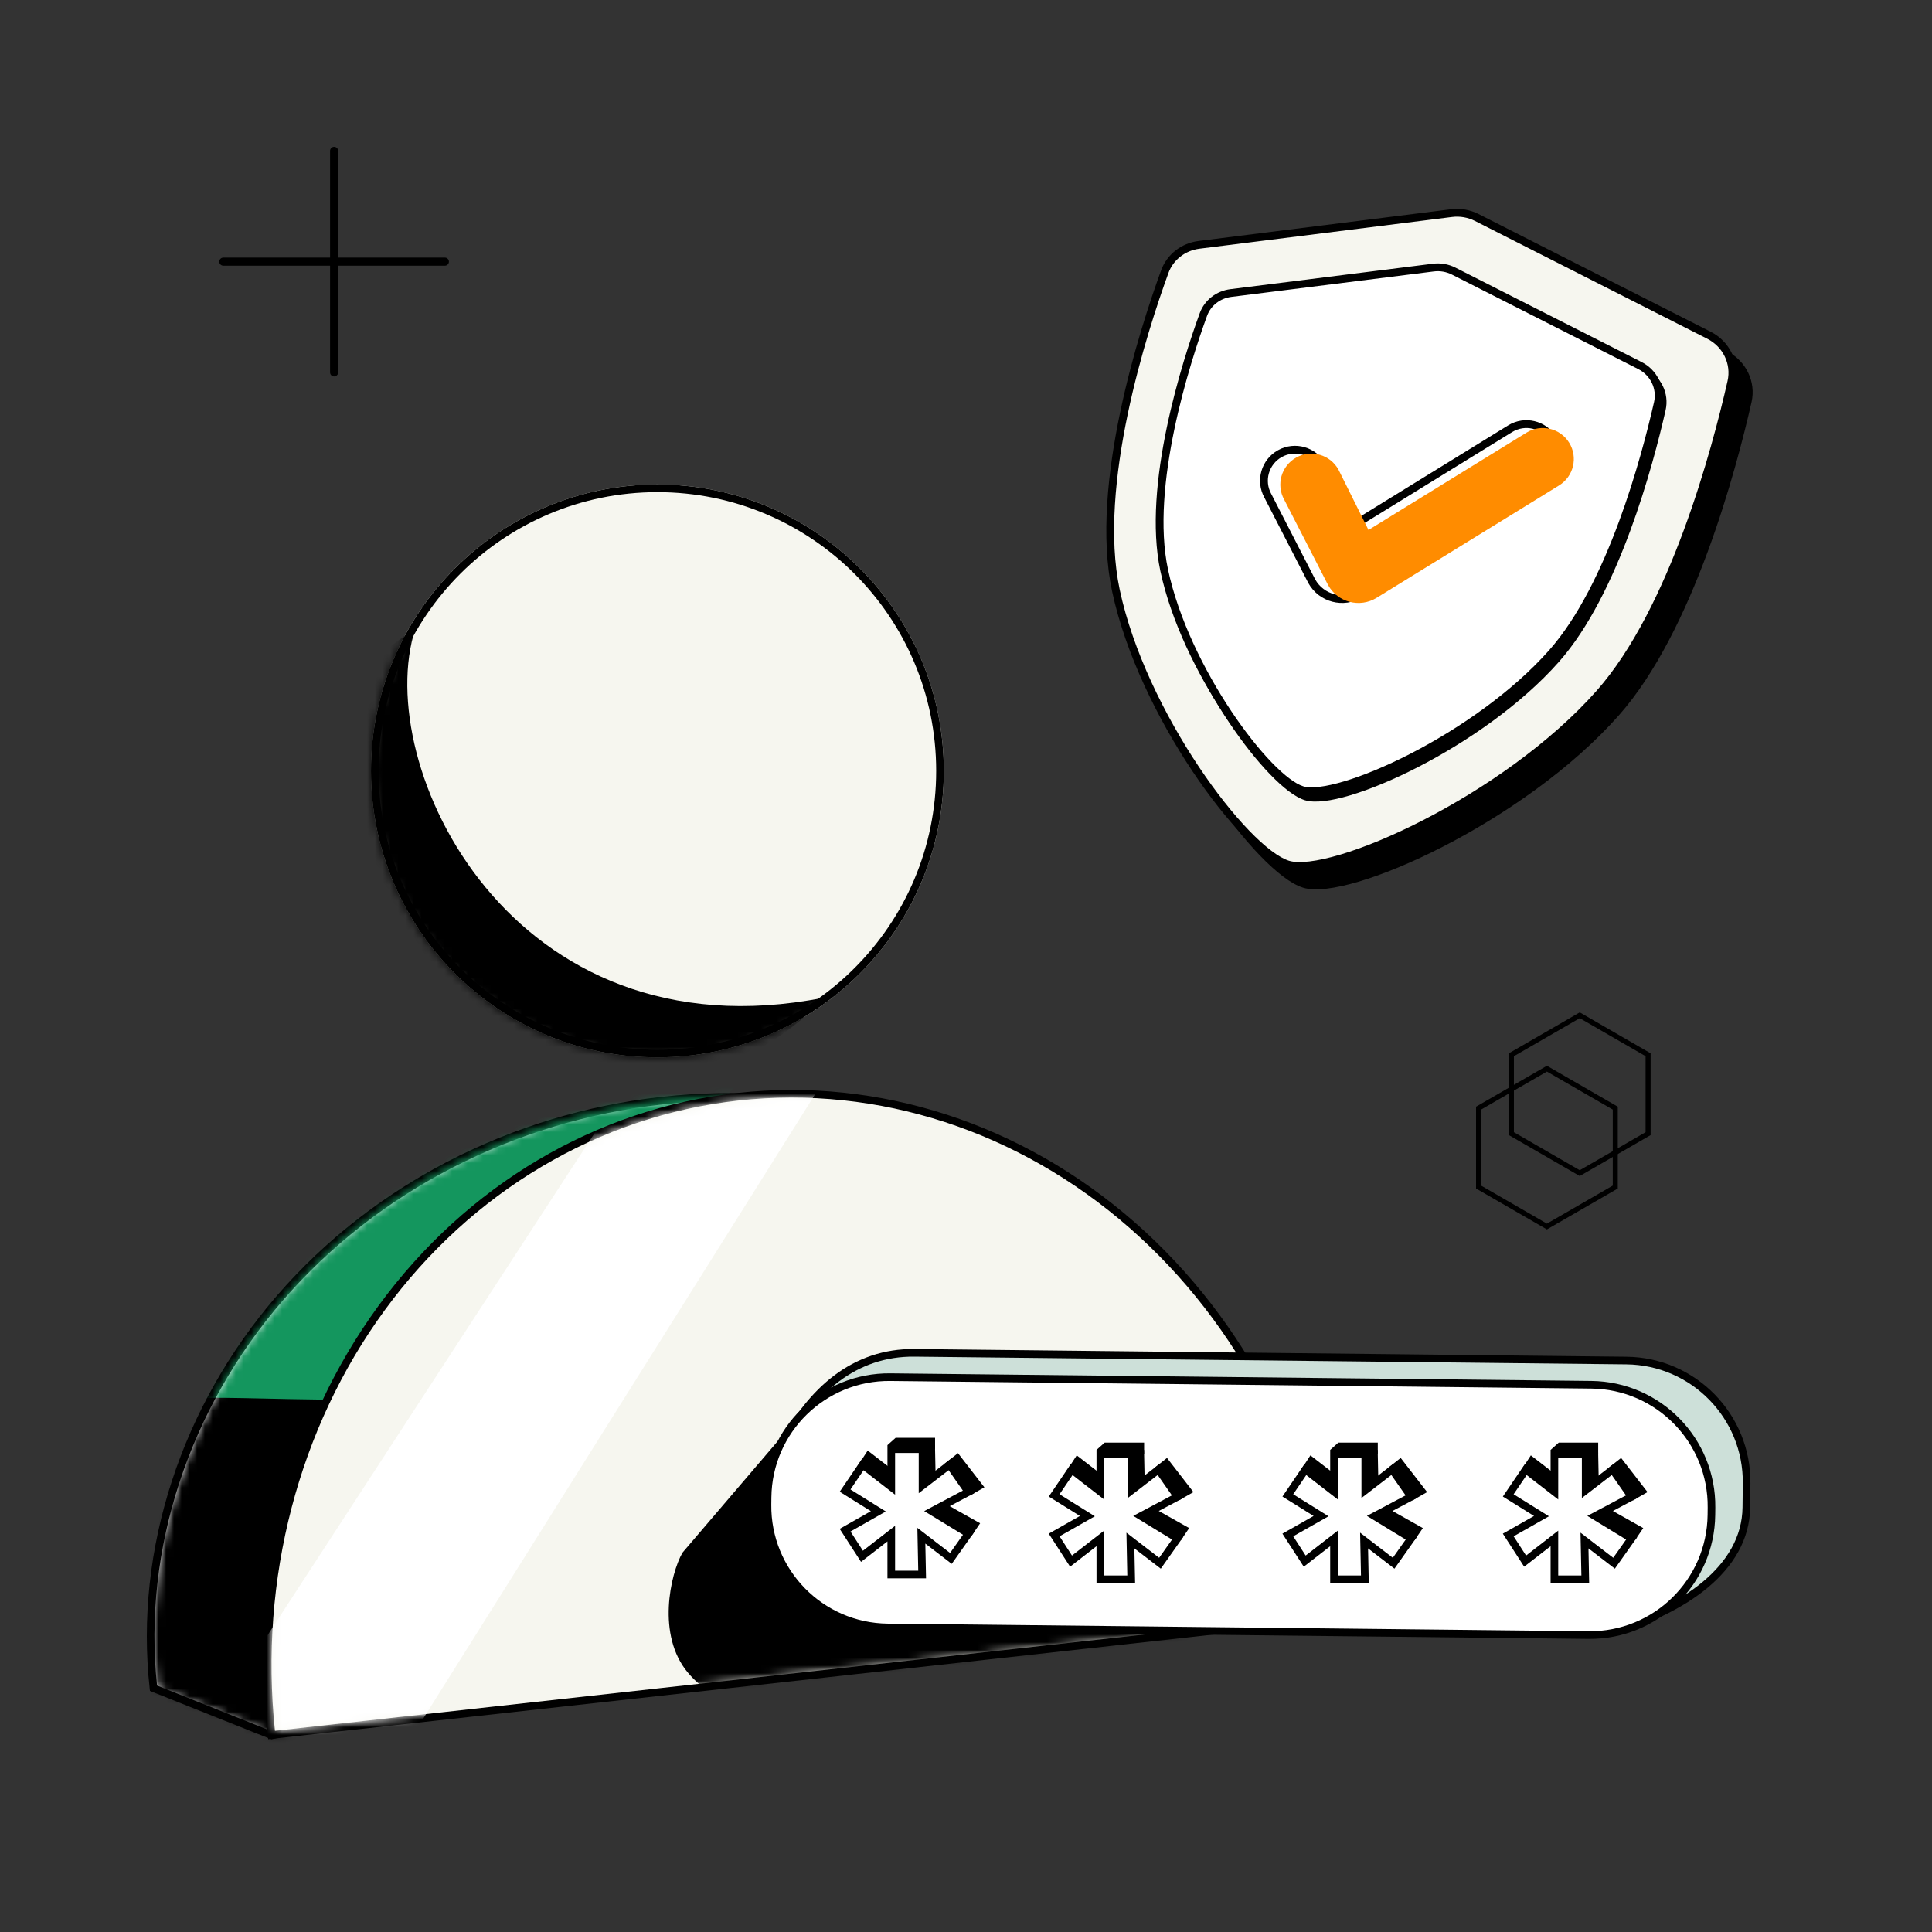 <svg width="250" height="250" viewBox="0 0 250 250" fill="none" xmlns="http://www.w3.org/2000/svg">
<rect x="0" y="0" width="250" height="250" fill="#333333" stroke="none"/>
<path d="M122.13 99.758C122.13 120.228 105.536 136.821 85.067 136.821C64.598 136.821 48.004 120.228 48.004 99.758C48.004 79.289 64.598 62.695 85.067 62.695C105.536 62.695 122.13 79.289 122.13 99.758Z" fill="#F6F6EF"/>
<mask id="mask0_2678_5822" style="mask-type:alpha" maskUnits="userSpaceOnUse" x="48" y="62" width="75" height="75">
<path d="M122.13 99.758C122.13 120.228 105.536 136.821 85.067 136.821C64.598 136.821 48.004 120.228 48.004 99.758C48.004 79.289 64.598 62.695 85.067 62.695C105.536 62.695 122.13 79.289 122.13 99.758Z" fill="#F6F6EF"/>
</mask>
<g mask="url(#mask0_2678_5822)">
<path d="M106.538 129.113C66 137.042 48.049 98.897 53.733 81.394C51.09 82.99 45.446 87.258 44.01 91.567C42.215 96.952 42.663 130.759 67.346 138.538C87.092 144.761 101.702 134.848 106.538 129.113Z" fill="black"/>
</g>
<path fill-rule="evenodd" clip-rule="evenodd" d="M85.067 135.834C104.991 135.834 121.142 119.682 121.142 99.758C121.142 79.834 104.991 63.683 85.067 63.683C65.143 63.683 48.992 79.834 48.992 99.758C48.992 119.682 65.143 135.834 85.067 135.834ZM85.067 136.821C105.536 136.821 122.13 120.228 122.13 99.758C122.13 79.289 105.536 62.695 85.067 62.695C64.598 62.695 48.004 79.289 48.004 99.758C48.004 120.228 64.598 136.821 85.067 136.821Z" fill="black"/>
<path d="M166.183 201.832C164.201 183.93 154.608 167.613 139.516 156.47C124.423 145.327 105.067 140.272 85.706 142.416C66.344 144.56 48.564 153.728 36.275 167.903C23.986 182.078 17.881 200.55 19.863 218.452L35.175 224.553L93.181 209.916L166.183 201.832Z" fill="white"/>
<path fill-rule="evenodd" clip-rule="evenodd" d="M85.65 141.927C105.13 139.77 124.611 144.855 139.808 156.074C155.006 167.295 164.675 183.734 166.673 201.779L166.727 202.27L93.268 210.405L35.139 225.073L19.404 218.803L19.371 218.508C17.372 200.46 23.528 181.853 35.901 167.581C48.274 153.309 66.171 144.084 85.65 141.927ZM139.221 156.869C124.233 145.803 105.002 140.778 85.759 142.909C66.516 145.04 48.851 154.151 36.647 168.228C24.509 182.229 18.453 200.441 20.321 218.105L35.208 224.037L93.092 209.431L165.635 201.397C163.549 183.831 154.07 167.832 139.221 156.869Z" fill="black"/>
<mask id="mask1_2678_5822" style="mask-type:alpha" maskUnits="userSpaceOnUse" x="19" y="141" width="148" height="84">
<path d="M166.971 201.82C164.984 183.916 155.369 167.597 140.242 156.453C125.115 145.309 105.714 140.253 86.308 142.398C66.902 144.542 49.081 153.711 36.764 167.888C24.447 182.064 18.327 200.538 20.314 218.442L35.661 224.544L93.801 209.906L166.971 201.82Z" fill="#D9D9D9"/>
</mask>
<g mask="url(#mask1_2678_5822)">
<path d="M25.625 180.732H43.671L38.104 243.954L14 242.534L4.849 236.077L11.551 194.754L25.625 180.732Z" fill="black"/>
<path d="M44.893 181.123C62.561 165.566 80.406 143.375 87.258 143.467H92.537L98.085 137.277C95.909 137.138 81.091 139.745 61.423 145.967C41.755 152.19 24.934 169.56 24.934 181.123C25.952 180.567 34.65 181.123 44.893 181.123Z" fill="#14965E"/>
</g>
<path d="M172.45 209.303C170.247 189.415 160.902 171.142 146.469 158.505C132.037 145.868 113.699 139.901 95.491 141.918C77.283 143.934 60.695 153.769 49.378 169.257C38.06 184.746 32.939 204.621 35.141 224.508L172.45 209.303Z" fill="#F6F6EF"/>
<path fill-rule="evenodd" clip-rule="evenodd" d="M95.437 141.427C113.79 139.394 132.264 145.41 146.795 158.133C161.325 170.855 170.726 189.243 172.941 209.248L172.995 209.739L34.706 225.053L34.651 224.562C32.436 204.558 37.586 184.559 48.98 168.966C60.375 153.371 77.084 143.459 95.437 141.427ZM146.145 158.876C131.811 146.326 113.609 140.408 95.546 142.408C77.483 144.409 61.017 154.165 49.777 169.548C38.628 184.805 33.528 204.356 35.58 223.963L171.904 208.866C169.616 189.285 160.361 171.324 146.145 158.876Z" fill="black"/>
<mask id="mask2_2678_5822" style="mask-type:alpha" maskUnits="userSpaceOnUse" x="35" y="142" width="138" height="82">
<path d="M172.237 208.976C170.046 189.327 160.752 171.274 146.398 158.788C132.044 146.302 113.806 140.407 95.698 142.4C77.589 144.392 61.091 154.108 49.835 169.411C38.579 184.714 33.486 204.35 35.677 224L172.237 208.976Z" fill="white"/>
</mask>
<g mask="url(#mask2_2678_5822)">
<path d="M34.608 211.62L78.561 144.129L87.941 140.697L94.576 139.552L107.616 138.18L53.623 224.203L34.608 226.262L34.608 216.653V211.62Z" fill="white"/>
<path d="M88.307 200.919L101.693 185.249L159.319 210.808L160.612 214.217L101.693 221.387L101.619 221.386C98.968 221.344 93.074 221.249 89.023 216.45C84.933 211.605 86.748 203.662 88.307 200.919Z" fill="black"/>
</g>
<path d="M99.852 193.244C99.852 191.157 100.229 189.07 101.185 187.215C104.965 179.878 110.619 174.973 118.336 175.057L210.457 176.055C219.141 176.149 226.105 183.266 226.011 191.95L225.977 195.043C225.89 203.109 217.555 208.396 209.036 210.874C207.744 211.249 206.397 211.38 205.051 211.353L117.962 209.599C109.278 209.504 99.758 202.241 99.852 193.557V193.244Z" fill="#CDE0D9"/>
<path fill-rule="evenodd" clip-rule="evenodd" d="M100.746 186.988C104.573 179.56 110.366 174.476 118.341 174.563L210.462 175.561C219.419 175.658 226.601 182.998 226.504 191.955L226.471 195.048C226.425 199.269 224.217 202.732 220.985 205.433C217.757 208.13 213.475 210.097 209.174 211.347C207.823 211.74 206.424 211.874 205.041 211.846L117.956 210.092C117.955 210.092 117.955 210.092 117.954 210.092C113.485 210.043 108.827 208.154 105.296 205.176C101.766 202.199 99.31 198.083 99.358 193.554V193.244C99.358 191.1 99.745 188.931 100.746 186.988ZM118.331 175.55C110.871 175.469 105.357 180.195 101.624 187.441C100.713 189.209 100.346 191.214 100.346 193.244V193.562C100.301 197.716 102.557 201.573 105.933 204.421C109.309 207.269 113.752 209.059 117.967 209.104L117.972 209.104L205.061 210.859C206.368 210.885 207.664 210.758 208.898 210.399C213.116 209.173 217.261 207.257 220.352 204.675C223.438 202.096 225.442 198.883 225.483 195.037L225.517 191.944C225.608 183.533 218.863 176.64 210.451 176.549L118.331 175.55Z" fill="black"/>
<path d="M99.323 193.76C99.417 185.075 106.533 178.111 115.218 178.206L205.913 179.189C214.597 179.283 221.561 186.399 221.467 195.084L221.457 196.021C221.363 204.705 214.246 211.669 205.562 211.575L114.866 210.592C106.182 210.498 99.218 203.381 99.313 194.697L99.323 193.76Z" fill="white"/>
<path fill-rule="evenodd" clip-rule="evenodd" d="M98.829 193.753C98.926 184.796 106.266 177.614 115.223 177.711L205.918 178.694C214.875 178.791 222.058 186.131 221.961 195.088L221.95 196.026C221.853 204.983 214.514 212.165 205.557 212.068L114.861 211.085C105.904 210.988 98.722 203.648 98.819 194.691L98.829 193.753ZM115.212 178.698C106.801 178.607 99.908 185.352 99.817 193.764L99.806 194.702C99.715 203.113 106.46 210.006 114.872 210.097L205.567 211.08C213.979 211.172 220.872 204.427 220.963 196.015L220.973 195.077C221.064 186.666 214.319 179.773 205.908 179.682L115.212 178.698Z" fill="black"/>
<path d="M111.573 189.687L112.401 188.42L115.532 190.838L115.807 193.45L111.573 189.687Z" fill="black"/>
<path fill-rule="evenodd" clip-rule="evenodd" d="M112.28 187.702L116.001 190.576L116.433 194.666L110.928 189.773L112.28 187.702ZM112.523 189.137L112.22 189.601L115.183 192.234L115.063 191.1L112.523 189.137Z" fill="black"/>
<path d="M123.875 188.733L122.89 189.511L125.281 193.084L126.641 192.308L123.875 188.733Z" fill="black"/>
<path fill-rule="evenodd" clip-rule="evenodd" d="M123.961 188.037L127.38 192.456L125.526 193.513L124.871 193.358L122.226 189.406L123.961 188.037ZM123.554 189.616L125.436 192.427L125.903 192.161L123.79 189.43L123.554 189.616Z" fill="black"/>
<path d="M120.504 187.5L119.183 187.526L118.961 191.92L120.597 192.135L120.504 187.5Z" fill="black"/>
<path fill-rule="evenodd" clip-rule="evenodd" d="M120.986 186.998L121.101 192.699L118.895 192.41L118.466 191.896L118.711 187.041L120.986 186.998ZM119.651 188.011L119.475 191.49L120.09 191.571L120.019 188.004L119.651 188.011Z" fill="black"/>
<path d="M115.775 186.394L114.962 187.307L120.503 187.496L120.503 186.394L115.775 186.394Z" fill="black"/>
<path fill-rule="evenodd" clip-rule="evenodd" d="M115.419 187.832L114.833 187.001L115.893 186.053L120.999 186.053L120.999 187.517L119.334 187.832L115.419 187.832ZM115.821 187.002L120.012 187.002L120.43 186.641L116.192 186.641L115.821 187.002Z" fill="black"/>
<path d="M121.41 194.626L120.767 195.704L125.366 198.381L126.118 197.279L121.41 194.626Z" fill="black"/>
<path fill-rule="evenodd" clip-rule="evenodd" d="M121.232 193.958L126.828 197.111L125.773 198.658L125.117 198.807L120.087 195.879L121.232 193.958ZM121.446 195.528L125.216 197.722L125.406 197.444L121.586 195.292L121.446 195.528Z" fill="black"/>
<path d="M119.378 187.521H115.332V192.404L111.627 189.536L109.356 192.882L113.658 195.563L109.356 198.004L111.541 201.384L115.332 198.448V203.74H119.326L119.224 198.721L123.048 201.657L125.319 198.448L120.59 195.563L125.319 193.053L122.86 189.536L119.378 192.216V187.521Z" fill="white"/>
<path fill-rule="evenodd" clip-rule="evenodd" d="M114.837 187.027H119.87V191.213L122.967 188.829L126.042 193.227L121.585 195.592L126.026 198.301L123.153 202.361L119.737 199.738L119.829 204.234H114.836V199.455L111.417 202.104L108.656 197.832L112.691 195.542L108.658 193.029L111.512 188.823L114.837 191.397V187.027ZM115.824 188.015V193.41L111.739 190.248L110.052 192.734L114.622 195.582L110.053 198.175L111.662 200.664L115.824 197.44V203.246H118.821L118.708 197.703L122.94 200.953L124.609 198.594L119.591 195.532L124.593 192.878L122.75 190.242L118.882 193.219V188.015H115.824Z" fill="black"/>
<path d="M138.623 190.308L139.451 189.041L142.581 191.459L142.857 194.071L138.623 190.308Z" fill="black"/>
<path fill-rule="evenodd" clip-rule="evenodd" d="M139.329 188.324L143.05 191.198L143.482 195.288L137.977 190.395L139.329 188.324ZM139.571 189.759L139.269 190.223L142.232 192.856L142.112 191.722L139.571 189.759Z" fill="black"/>
<path d="M150.925 189.354L149.939 190.131L152.331 193.704L153.691 192.929L150.925 189.354Z" fill="black"/>
<path fill-rule="evenodd" clip-rule="evenodd" d="M151.01 188.656L154.429 193.075L152.575 194.132L151.92 193.977L149.274 190.025L151.01 188.656ZM150.603 190.235L152.485 193.046L152.952 192.78L150.839 190.049L150.603 190.235Z" fill="black"/>
<path d="M147.553 188.12L146.231 188.146L146.009 192.541L147.646 192.755L147.553 188.12Z" fill="black"/>
<path fill-rule="evenodd" clip-rule="evenodd" d="M148.036 187.618L148.151 193.319L145.945 193.03L145.516 192.516L145.761 187.661L148.036 187.618ZM146.701 188.631L146.525 192.11L147.14 192.191L147.069 188.624L146.701 188.631Z" fill="black"/>
<path d="M142.823 187.014L142.011 187.927L147.552 188.116L147.552 187.014L142.823 187.014Z" fill="black"/>
<path fill-rule="evenodd" clip-rule="evenodd" d="M142.468 188.454L141.882 187.623L142.942 186.675L148.048 186.675L148.048 188.139L146.383 188.454L142.468 188.454ZM142.87 187.624L147.061 187.624L147.479 187.263L143.241 187.263L142.87 187.624Z" fill="black"/>
<path d="M148.459 195.248L147.816 196.327L152.415 199.003L153.166 197.901L148.459 195.248Z" fill="black"/>
<path fill-rule="evenodd" clip-rule="evenodd" d="M148.281 194.58L153.878 197.733L152.823 199.28L152.167 199.429L147.137 196.501L148.281 194.58ZM148.496 196.15L152.266 198.344L152.456 198.066L148.636 195.914L148.496 196.15Z" fill="black"/>
<path d="M146.427 188.144H142.381V193.026L138.676 190.158L136.405 193.504L140.707 196.185L136.405 198.626L138.59 202.006L142.38 199.07V204.362H146.375L146.273 199.343L150.097 202.279L152.368 199.07L147.639 196.185L152.368 193.675L149.909 190.158L146.427 192.838V188.144Z" fill="white"/>
<path fill-rule="evenodd" clip-rule="evenodd" d="M141.888 187.649H146.922V191.835L150.019 189.451L153.093 193.849L148.637 196.214L153.077 198.923L150.205 202.983L146.789 200.36L146.881 204.856H141.888V200.077L138.469 202.726L135.708 198.454L139.743 196.164L135.71 193.652L138.564 189.446L141.888 192.019V187.649ZM142.876 188.637V194.033L138.79 190.87L137.103 193.356L141.674 196.204L137.105 198.797L138.714 201.286L142.876 198.062V203.868H145.873L145.76 198.325L149.992 201.575L151.661 199.216L146.643 196.154L151.645 193.5L149.802 190.864L145.934 193.841V188.637H142.876Z" fill="black"/>
<path d="M168.86 190.308L169.688 189.041L172.819 191.459L173.095 194.071L168.86 190.308Z" fill="black"/>
<path fill-rule="evenodd" clip-rule="evenodd" d="M169.567 188.324L173.288 191.198L173.72 195.288L168.215 190.395L169.567 188.324ZM169.81 189.759L169.507 190.223L172.47 192.856L172.351 191.722L169.81 189.759Z" fill="black"/>
<path d="M181.162 189.354L180.177 190.131L182.568 193.704L183.929 192.929L181.162 189.354Z" fill="black"/>
<path fill-rule="evenodd" clip-rule="evenodd" d="M181.248 188.656L184.667 193.075L182.813 194.132L182.158 193.977L179.513 190.025L181.248 188.656ZM180.841 190.235L182.723 193.046L183.19 192.78L181.077 190.049L180.841 190.235Z" fill="black"/>
<path d="M177.79 188.12L176.469 188.146L176.247 192.541L177.883 192.755L177.79 188.12Z" fill="black"/>
<path fill-rule="evenodd" clip-rule="evenodd" d="M178.274 187.618L178.389 193.319L176.183 193.03L175.754 192.516L175.999 187.661L178.274 187.618ZM176.939 188.631L176.763 192.11L177.379 192.191L177.307 188.624L176.939 188.631Z" fill="black"/>
<path d="M173.061 187.014L172.248 187.927L177.789 188.116L177.789 187.014L173.061 187.014Z" fill="black"/>
<path fill-rule="evenodd" clip-rule="evenodd" d="M172.705 188.454L172.119 187.623L173.179 186.675L178.285 186.675L178.285 188.139L176.62 188.454L172.705 188.454ZM173.107 187.624L177.298 187.624L177.716 187.263L173.478 187.263L173.107 187.624Z" fill="black"/>
<path d="M178.697 195.248L178.054 196.327L182.653 199.003L183.405 197.901L178.697 195.248Z" fill="black"/>
<path fill-rule="evenodd" clip-rule="evenodd" d="M178.52 194.58L184.116 197.733L183.061 199.28L182.405 199.429L177.375 196.501L178.52 194.58ZM178.734 196.15L182.504 198.344L182.694 198.066L178.875 195.914L178.734 196.15Z" fill="black"/>
<path d="M176.665 188.144H172.619V193.026L168.914 190.158L166.644 193.504L170.945 196.185L166.644 198.626L168.828 202.006L172.619 199.07V204.362H176.614L176.511 199.343L180.335 202.279L182.606 199.07L177.877 196.185L182.606 193.675L180.148 190.158L176.665 192.838V188.144Z" fill="white"/>
<path fill-rule="evenodd" clip-rule="evenodd" d="M172.126 187.649H177.159V191.835L180.256 189.451L183.331 193.849L178.874 196.214L183.315 198.923L180.442 202.983L177.026 200.36L177.118 204.856H172.125V200.077L168.706 202.726L165.945 198.454L169.98 196.164L165.947 193.652L168.801 189.446L172.126 192.019V187.649ZM173.113 188.637V194.033L169.028 190.87L167.341 193.356L171.911 196.204L167.343 198.797L168.951 201.286L173.113 198.062V203.868H176.11L175.997 198.325L180.229 201.575L181.898 199.216L176.88 196.154L181.882 193.5L180.039 190.864L176.171 193.841V188.637H173.113Z" fill="black"/>
<path d="M197.385 190.308L198.212 189.041L201.343 191.459L201.619 194.071L197.385 190.308Z" fill="black"/>
<path fill-rule="evenodd" clip-rule="evenodd" d="M198.092 188.324L201.813 191.198L202.245 195.288L196.739 190.395L198.092 188.324ZM198.334 189.759L198.031 190.223L200.995 192.856L200.875 191.722L198.334 189.759Z" fill="black"/>
<path d="M209.685 189.354L208.699 190.131L211.091 193.704L212.451 192.929L209.685 189.354Z" fill="black"/>
<path fill-rule="evenodd" clip-rule="evenodd" d="M209.77 188.656L213.189 193.075L211.335 194.132L210.68 193.977L208.034 190.025L209.77 188.656ZM209.363 190.235L211.245 193.046L211.712 192.78L209.599 190.049L209.363 190.235Z" fill="black"/>
<path d="M206.311 188.12L204.989 188.146L204.767 192.541L206.404 192.755L206.311 188.12Z" fill="black"/>
<path fill-rule="evenodd" clip-rule="evenodd" d="M206.795 187.618L206.909 193.319L204.704 193.03L204.274 192.516L204.52 187.661L206.795 187.618ZM205.46 188.631L205.284 192.11L205.899 192.191L205.827 188.624L205.46 188.631Z" fill="black"/>
<path d="M201.582 187.014L200.77 187.927L206.311 188.116L206.311 187.014L201.582 187.014Z" fill="black"/>
<path fill-rule="evenodd" clip-rule="evenodd" d="M201.226 188.454L200.64 187.623L201.7 186.675L206.806 186.675L206.806 188.139L205.141 188.454L201.226 188.454ZM201.627 187.624L205.818 187.624L206.237 187.263L201.999 187.263L201.627 187.624Z" fill="black"/>
<path d="M207.217 195.248L206.575 196.327L211.174 199.003L211.925 197.901L207.217 195.248Z" fill="black"/>
<path fill-rule="evenodd" clip-rule="evenodd" d="M207.04 194.58L212.636 197.733L211.582 199.28L210.926 199.429L205.895 196.501L207.04 194.58ZM207.255 196.15L211.025 198.344L211.215 198.066L207.395 195.914L207.255 196.15Z" fill="black"/>
<path d="M205.185 188.144H201.14V193.026L197.434 190.158L195.164 193.504L199.466 196.185L195.164 198.626L197.349 202.006L201.139 199.07V204.362H205.134L205.032 199.343L208.856 202.279L211.126 199.07L206.397 196.185L211.126 193.675L208.668 190.158L205.185 192.838V188.144Z" fill="white"/>
<path fill-rule="evenodd" clip-rule="evenodd" d="M200.646 187.649H205.679V191.835L208.777 189.451L211.851 193.849L207.395 196.214L211.835 198.923L208.963 202.983L205.547 200.36L205.638 204.856H200.646V200.077L197.226 202.726L194.466 198.454L198.501 196.164L194.468 193.652L197.321 189.446L200.646 192.019V187.649ZM201.634 188.637V194.033L197.548 190.87L195.861 193.356L200.432 196.204L195.863 198.797L197.472 201.286L201.633 198.062V203.868H204.631L204.517 198.325L208.75 201.575L210.419 199.216L205.401 196.154L210.402 193.5L208.56 190.864L204.692 193.841V188.637H201.634Z" fill="black"/>
<path d="M189.951 30.1L157.281 34.205C155.258 34.459 153.536 35.77 152.839 37.685C150.079 45.269 143.604 65.272 146.521 78.943C149.931 94.923 163.158 112.644 168.762 114.382C174.366 116.119 196.93 105.99 209.099 92.237C218.654 81.438 224.158 60.734 226.157 51.934C226.712 49.492 225.493 47.036 223.259 45.903L193.214 30.667C192.207 30.157 191.071 29.959 189.951 30.1Z" fill="black"/>
<path fill-rule="evenodd" clip-rule="evenodd" d="M192.984 31.116C192.067 30.651 191.032 30.471 190.012 30.599L157.342 34.705C155.497 34.937 153.939 36.128 153.31 37.857C151.935 41.637 149.635 48.509 148.042 56.134C146.447 63.772 145.576 72.107 147.012 78.838C148.699 86.746 152.825 95.112 157.236 101.723C159.44 105.026 161.707 107.879 163.763 110.008C165.839 112.158 167.64 113.507 168.91 113.9C169.512 114.087 170.396 114.127 171.545 113.993C172.684 113.859 174.043 113.56 175.572 113.106C178.629 112.196 182.326 110.677 186.237 108.67C194.063 104.654 202.689 98.718 208.72 91.903C213.435 86.574 217.174 78.769 219.987 71.161C222.797 63.563 224.668 56.21 225.664 51.822C226.165 49.616 225.067 47.385 223.03 46.352L192.984 31.116ZM189.887 29.6C191.106 29.447 192.344 29.662 193.44 30.218L223.485 45.454C225.915 46.686 227.255 49.368 226.647 52.045C225.645 56.457 223.763 63.856 220.932 71.51C218.105 79.154 214.315 87.1 209.474 92.57C203.336 99.508 194.596 105.513 186.697 109.566C182.745 111.594 178.99 113.14 175.859 114.071C174.295 114.537 172.876 114.851 171.662 114.993C170.457 115.134 169.41 115.11 168.611 114.863C167.078 114.387 165.125 112.869 163.038 110.708C160.931 108.526 158.628 105.624 156.398 102.282C151.942 95.604 147.749 87.119 146.026 79.048C144.546 72.108 145.453 63.606 147.056 55.928C148.662 48.238 150.979 41.317 152.364 37.513C153.129 35.41 155.017 33.982 157.216 33.705L189.887 29.6Z" fill="black"/>
<path d="M187.831 27.576L155.161 31.682C153.138 31.936 151.415 33.246 150.718 35.162C147.959 42.746 141.483 62.749 144.401 76.42C147.81 92.399 161.038 110.12 166.642 111.858C172.246 113.596 194.809 103.466 206.979 89.713C216.534 78.914 222.038 58.211 224.037 49.41C224.592 46.968 223.373 44.512 221.139 43.38L191.094 28.144C190.087 27.633 188.951 27.436 187.831 27.576Z" fill="#F6F6EF"/>
<path fill-rule="evenodd" clip-rule="evenodd" d="M190.865 28.594C189.948 28.129 188.913 27.949 187.893 28.077L155.223 32.182C153.378 32.414 151.82 33.606 151.191 35.334C149.816 39.114 147.515 45.986 145.923 53.612C144.328 61.25 143.456 69.585 144.893 76.315C146.58 84.224 150.706 92.59 155.117 99.201C157.321 102.504 159.588 105.357 161.644 107.486C163.72 109.636 165.521 110.984 166.79 111.378C167.393 111.565 168.276 111.604 169.426 111.47C170.565 111.337 171.924 111.038 173.453 110.583C176.51 109.674 180.207 108.154 184.118 106.147C191.944 102.132 200.57 96.196 206.601 89.38C211.316 84.051 215.054 76.246 217.868 68.638C220.678 61.041 222.548 53.688 223.545 49.3C224.046 47.093 222.948 44.863 220.911 43.83L190.865 28.594ZM187.768 27.077C188.987 26.924 190.225 27.139 191.321 27.695L221.366 42.931C223.796 44.163 225.136 46.845 224.528 49.523C223.525 53.935 221.644 61.334 218.813 68.988C215.986 76.631 212.195 84.577 207.355 90.048C201.217 96.985 192.476 102.991 184.578 107.044C180.626 109.071 176.871 110.618 173.74 111.549C172.175 112.014 170.757 112.329 169.543 112.471C168.338 112.611 167.291 112.588 166.492 112.34C164.959 111.865 163.006 110.346 160.919 108.186C158.812 106.004 156.508 103.102 154.279 99.76C149.823 93.081 145.63 84.597 143.907 76.525C142.426 69.585 143.334 61.083 144.937 53.406C146.543 45.716 148.86 38.794 150.244 34.99C151.01 32.888 152.897 31.459 155.097 31.183L187.768 27.077Z" fill="black"/>
<path d="M185.993 35.462L159.788 38.755C158.166 38.958 156.784 40.009 156.225 41.546C154.011 47.629 148.817 63.674 151.157 74.639C153.892 87.457 164.502 101.671 168.997 103.065C173.492 104.459 191.591 96.334 201.352 85.302C209.016 76.64 213.431 60.033 215.034 52.975C215.479 51.016 214.501 49.046 212.71 48.138L188.61 35.917C187.803 35.507 186.891 35.349 185.993 35.462Z" fill="black"/>
<path fill-rule="evenodd" clip-rule="evenodd" d="M188.384 36.367C187.666 36.003 186.856 35.862 186.057 35.962L159.852 39.255C158.407 39.437 157.191 40.369 156.7 41.719C155.597 44.748 153.754 50.255 152.478 56.365C151.199 62.488 150.504 69.157 151.651 74.535C153.001 80.862 156.304 87.561 159.838 92.857C161.603 95.503 163.417 97.786 165.062 99.489C166.726 101.212 168.156 102.277 169.148 102.584C169.611 102.728 170.304 102.762 171.22 102.655C172.127 102.549 173.211 102.31 174.434 101.947C176.879 101.219 179.838 100.003 182.971 98.395C189.241 95.178 196.149 90.424 200.976 84.969C204.745 80.709 207.739 74.462 209.995 68.363C212.247 62.275 213.746 56.382 214.544 52.864C214.936 51.141 214.079 49.397 212.483 48.588L188.384 36.367ZM185.932 34.963C186.93 34.837 187.942 35.013 188.839 35.468L212.939 47.689C214.927 48.697 216.025 50.893 215.527 53.087C214.723 56.628 213.212 62.568 210.94 68.713C208.671 74.847 205.625 81.235 201.73 85.636C196.796 91.213 189.774 96.037 183.431 99.292C180.257 100.92 177.239 102.163 174.721 102.912C173.462 103.287 172.319 103.541 171.337 103.655C170.365 103.769 169.509 103.751 168.849 103.547C167.594 103.157 166.012 101.923 164.337 100.188C162.642 98.433 160.791 96.1 159 93.416C155.421 88.052 152.051 81.235 150.666 74.745C149.474 69.157 150.205 62.321 151.492 56.159C152.781 49.985 154.642 44.428 155.753 41.374C156.38 39.651 157.927 38.482 159.727 38.255L185.932 34.963Z" fill="black"/>
<path d="M185.484 34.626L159.278 37.919C157.656 38.123 156.274 39.173 155.715 40.71C153.501 46.793 148.308 62.838 150.648 73.803C153.383 86.621 163.992 100.835 168.487 102.229C172.982 103.623 191.081 95.498 200.842 84.466C208.506 75.804 212.921 59.198 214.525 52.139C214.969 50.18 213.992 48.21 212.2 47.302L188.1 35.081C187.293 34.671 186.382 34.513 185.484 34.626Z" fill="white"/>
<path fill-rule="evenodd" clip-rule="evenodd" d="M187.872 35.529C187.154 35.165 186.344 35.024 185.546 35.124L159.34 38.417C157.895 38.599 156.679 39.531 156.188 40.881C155.085 43.91 153.242 49.417 151.966 55.527C150.688 61.65 149.992 68.319 151.14 73.697C152.49 80.024 155.792 86.723 159.326 92.019C161.091 94.665 162.906 96.948 164.55 98.651C166.214 100.374 167.644 101.439 168.636 101.746C169.1 101.89 169.792 101.924 170.709 101.817C171.615 101.711 172.7 101.472 173.922 101.109C176.367 100.382 179.326 99.165 182.459 97.558C188.73 94.34 195.638 89.586 200.464 84.131C204.233 79.871 207.227 73.624 209.483 67.525C211.735 61.437 213.234 55.544 214.033 52.026C214.424 50.303 213.567 48.559 211.972 47.75L187.872 35.529ZM185.42 34.125C186.418 33.999 187.431 34.175 188.328 34.63L212.427 46.851C214.415 47.859 215.514 50.055 215.015 52.249C214.211 55.791 212.701 61.73 210.428 67.875C208.159 74.009 205.113 80.397 201.219 84.799C196.284 90.376 189.262 95.199 182.919 98.454C179.746 100.082 176.728 101.325 174.209 102.074C172.951 102.449 171.807 102.703 170.826 102.817C169.854 102.931 168.998 102.913 168.338 102.709C167.082 102.319 165.5 101.085 163.825 99.35C162.13 97.595 160.279 95.263 158.488 92.578C154.909 87.214 151.539 80.397 150.154 73.907C148.962 68.32 149.693 61.483 150.98 55.322C152.269 49.147 154.13 43.59 155.241 40.536C155.868 38.813 157.415 37.644 159.215 37.418L185.42 34.125Z" fill="black"/>
<path fill-rule="evenodd" clip-rule="evenodd" d="M200.935 56.787C202.097 58.674 201.51 61.147 199.622 62.309L176.015 76.851C173.836 78.193 170.977 77.443 169.738 75.204L164.055 64.149C162.982 62.21 163.683 59.768 165.623 58.694C167.562 57.621 170.004 58.323 171.078 60.262L174.964 68.071L195.413 55.475C197.3 54.312 199.772 54.9 200.935 56.787Z" fill="white"/>
<path fill-rule="evenodd" clip-rule="evenodd" d="M195.15 55.048C197.274 53.739 200.057 54.401 201.365 56.525C202.673 58.649 202.012 61.431 199.888 62.739L176.28 77.281C173.857 78.774 170.677 77.94 169.299 75.45L169.295 75.443L163.612 64.388C162.409 62.207 163.2 59.462 165.38 58.255C167.563 57.047 170.311 57.837 171.52 60.02L171.525 60.029L175.17 67.355L195.15 55.048ZM200.507 57.053C199.491 55.403 197.329 54.889 195.678 55.906L174.76 68.791L170.633 60.498C169.692 58.81 167.561 58.2 165.868 59.137C164.172 60.076 163.559 62.211 164.497 63.907L164.501 63.914L170.184 74.969C171.286 76.951 173.82 77.614 175.752 76.424L199.36 61.882C201.01 60.865 201.524 58.703 200.507 57.053Z" fill="black"/>
<path fill-rule="evenodd" clip-rule="evenodd" d="M203.054 57.293C204.216 59.18 203.629 61.652 201.742 62.815L178.134 77.357C175.955 78.699 173.097 77.949 171.857 75.71L166.174 64.655C165.101 62.716 165.803 60.274 167.742 59.2C169.681 58.127 172.123 58.829 173.197 60.768L177.083 68.577L197.532 55.981C199.419 54.818 201.891 55.406 203.054 57.293Z" fill="#FF8C00" style="mix-blend-mode:plus-darker"/>
<path fill-rule="evenodd" clip-rule="evenodd" d="M43.234 19C43.524 19 43.758 19.234 43.758 19.524V48.189C43.758 48.478 43.524 48.712 43.234 48.712C42.945 48.712 42.711 48.478 42.711 48.189V19.524C42.711 19.234 42.945 19 43.234 19Z" fill="black"/>
<path fill-rule="evenodd" clip-rule="evenodd" d="M28.377 33.857C28.377 33.568 28.611 33.334 28.901 33.334L57.566 33.334C57.855 33.334 58.09 33.568 58.09 33.857C58.09 34.146 57.855 34.381 57.566 34.381L28.901 34.381C28.611 34.381 28.377 34.146 28.377 33.857Z" fill="black"/>
<path fill-rule="evenodd" clip-rule="evenodd" d="M200.17 138.66L191.65 143.579V153.416L200.17 158.335L208.69 153.416V143.579L200.17 138.66ZM209.34 143.203L200.17 137.909L191 143.203V153.792L200.17 159.086L209.34 153.792V143.203Z" fill="black"/>
<path fill-rule="evenodd" clip-rule="evenodd" d="M204.418 131.751L195.898 136.67V146.507L204.418 151.426L212.938 146.507V136.67L204.418 131.751ZM213.588 136.294L204.418 131L195.248 136.294V146.883L204.418 152.177L213.588 146.883V136.294Z" fill="black"/>
</svg>
